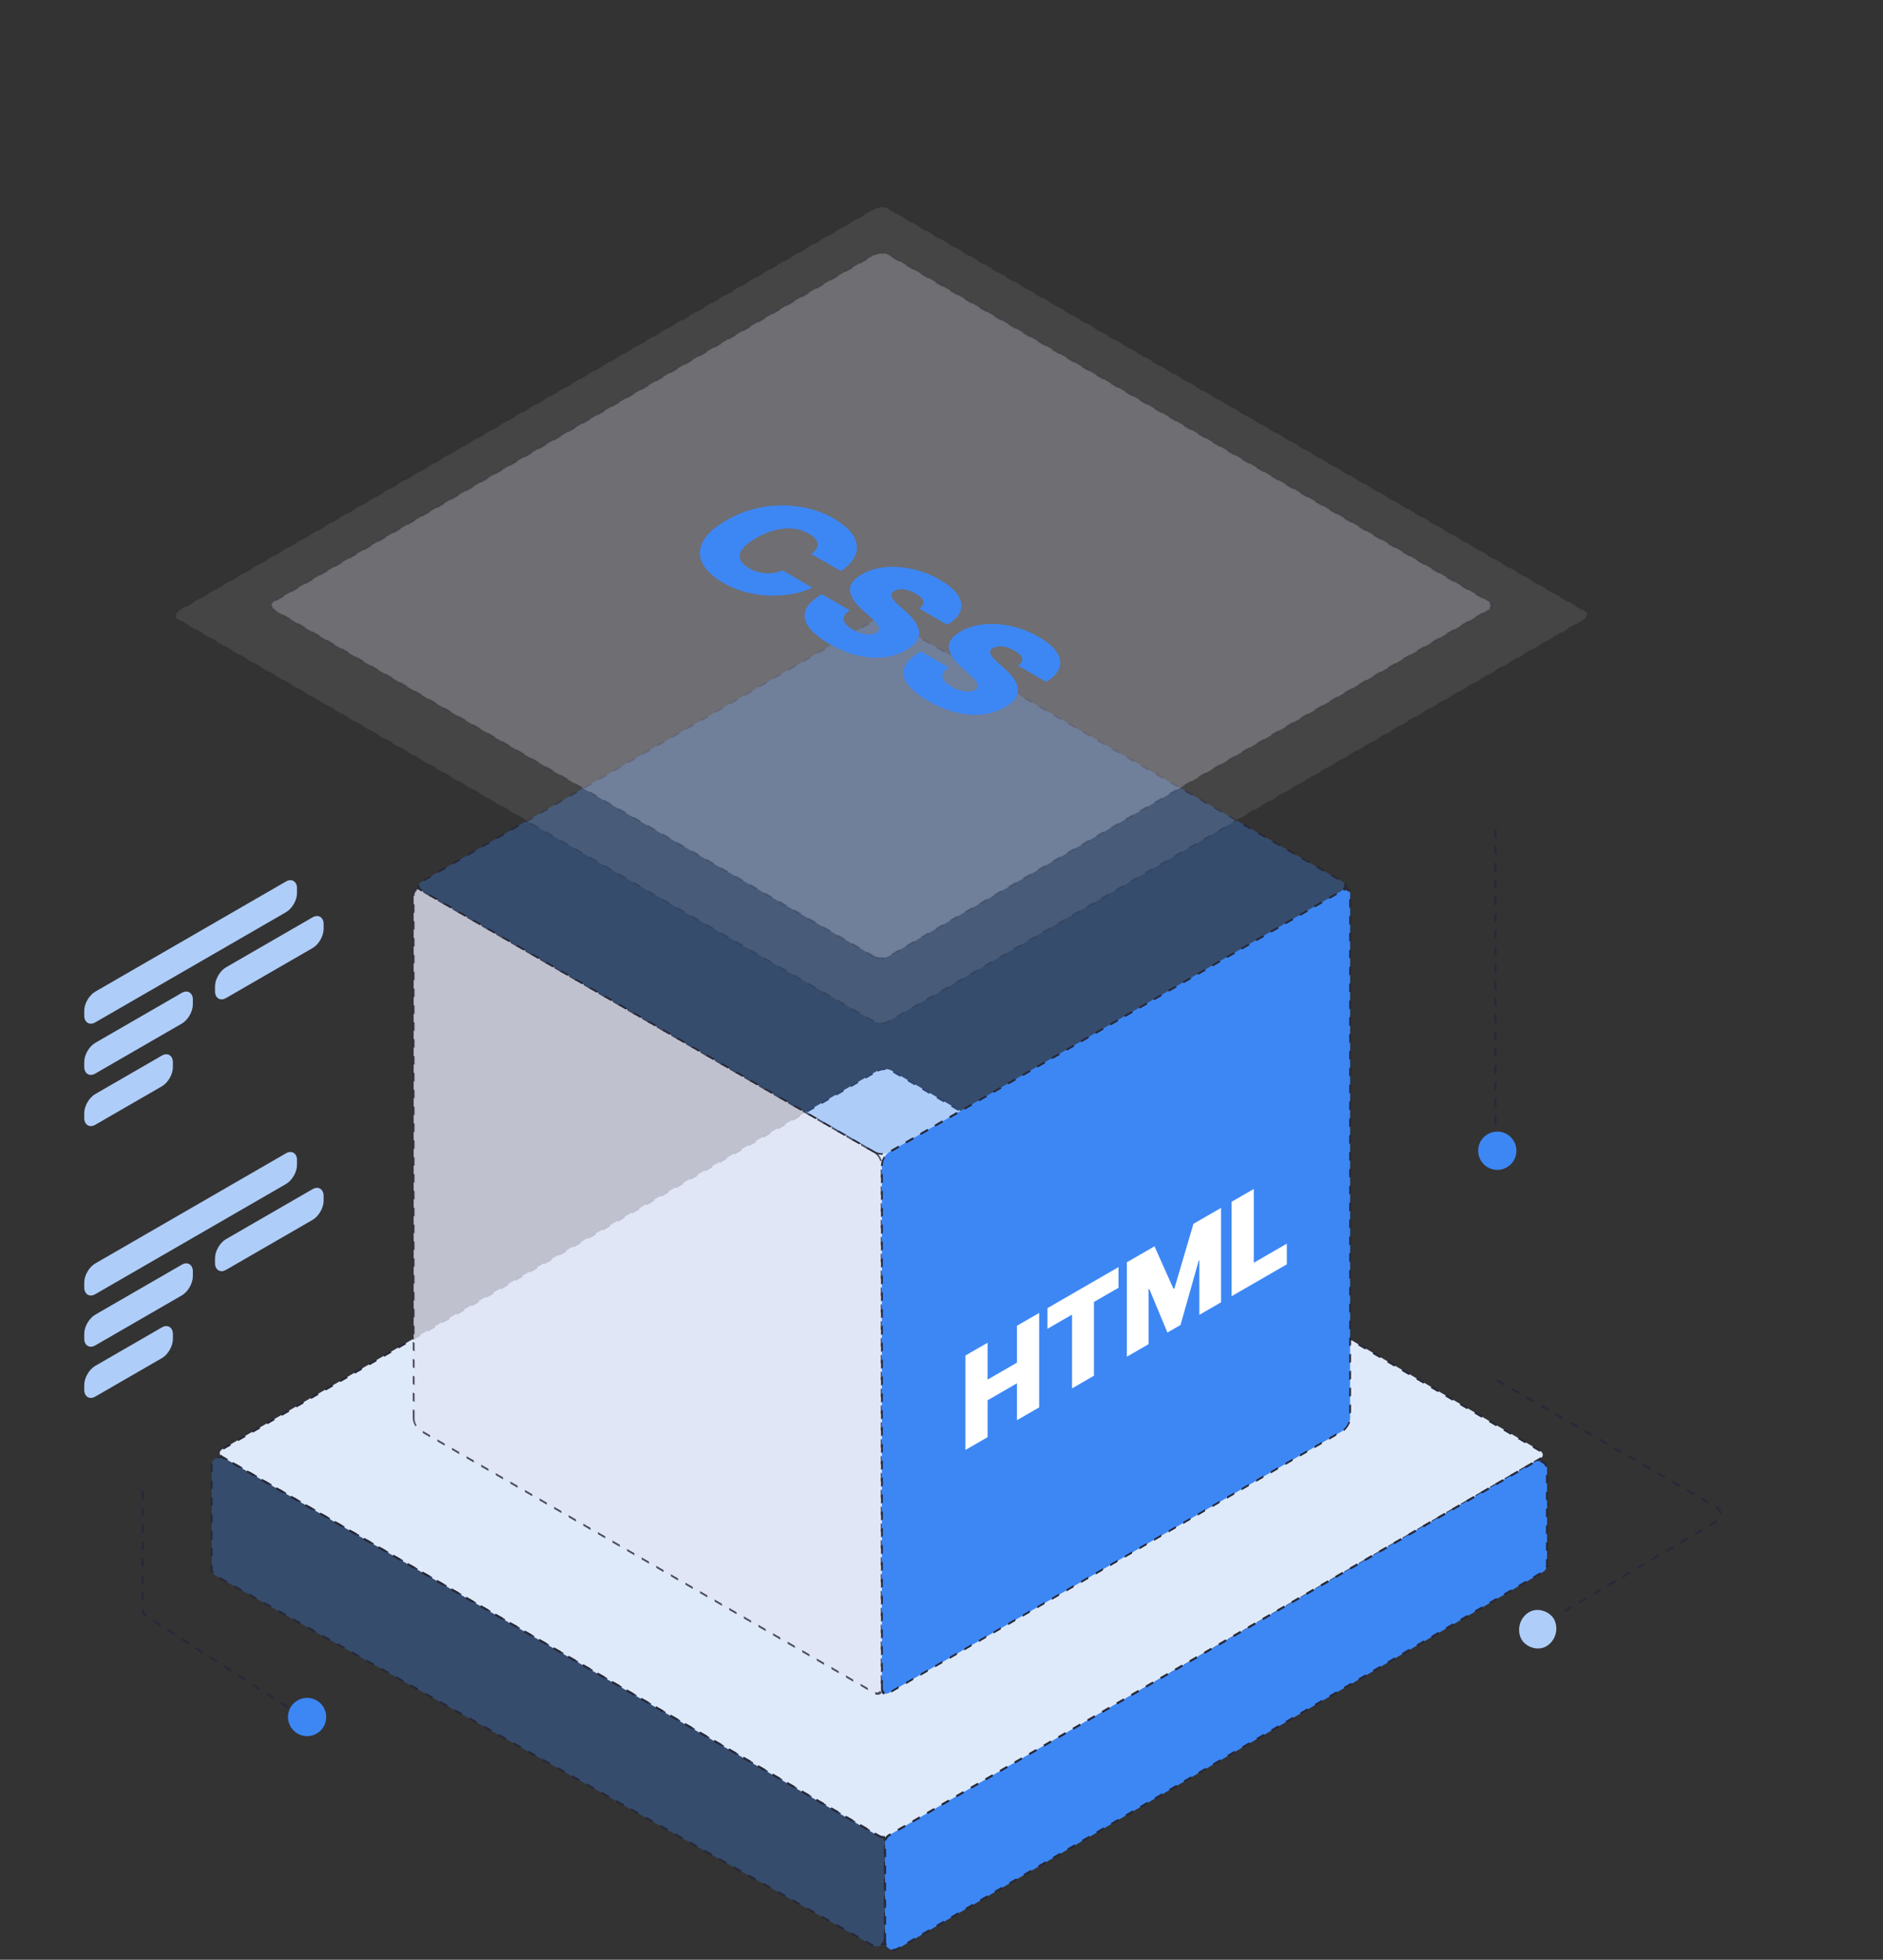 <svg width="447" height="465" viewBox="0 0 447 465" fill="none" xmlns="http://www.w3.org/2000/svg">
<rect x="0" y="0" width="447" height="465" fill="#333333" stroke="none"/>
<path d="M208.27 254.063C209.231 253.508 210.792 253.511 211.747 254.071L365.537 344.197C366.48 344.749 366.476 345.637 365.53 346.187L211.747 435.505C210.791 436.06 209.236 436.061 208.278 435.508L52.87 345.783C51.914 345.231 51.914 344.335 52.87 343.783L208.27 254.063Z" fill="#DEE9F9" stroke="#272938" stroke-width="0.5" stroke-linejoin="bevel" stroke-dasharray="2 2"/>
<path d="M210.096 459.823V437.606C210.096 436.891 209.715 436.231 209.095 435.874L53.219 346C51.886 345.231 50.221 346.193 50.221 347.732V372.163C50.221 372.885 50.61 373.552 51.24 373.906L207.116 461.566C208.449 462.316 210.096 461.352 210.096 459.823Z" fill="#3D87F5" fill-opacity="0.3" stroke="#272938" stroke-width="0.5" stroke-linejoin="bevel" stroke-dasharray="2 2"/>
<path d="M210.096 460.667V437.151C210.096 436.437 210.477 435.777 211.096 435.419L364.247 346.913C365.58 346.142 367.247 347.105 367.247 348.644V371.276C367.247 371.987 366.87 372.645 366.255 373.003L213.105 462.395C211.771 463.173 210.096 462.211 210.096 460.667Z" fill="#3D87F5" stroke="#272938" stroke-width="0.5" stroke-linejoin="bevel" stroke-dasharray="2 2"/>
<rect opacity="0.8" width="128.296" height="128.296" rx="2" transform="matrix(-3.14355e-08 -1 0.866 0.5 98.195 338.521)" fill="#E2E4F6" stroke="#272938" stroke-width="0.5" stroke-linejoin="bevel" stroke-dasharray="2 2"/>
<rect width="128.296" height="128.335" rx="2" transform="matrix(-3.14355e-08 -1 0.866 -0.5 209.359 402.651)" fill="#3D87F5" stroke="#272938" stroke-width="0.5" stroke-linejoin="bevel" stroke-dasharray="2 2"/>
<rect width="128.296" height="128.335" rx="2" transform="matrix(-0.866 -0.5 0.866 -0.5 209.359 274.394)" fill="#3D87F5" fill-opacity="0.3" stroke="#272938" stroke-width="0.5" stroke-linejoin="bevel" stroke-dasharray="2 2"/>
<rect opacity="0.3" width="194.736" height="194.795" rx="2" transform="matrix(-0.866 -0.5 0.866 -0.5 209.189 243.346)" fill="white" fill-opacity="0.3" stroke="#272938" stroke-width="0.5" stroke-linejoin="bevel" stroke-dasharray="2 2"/>
<rect opacity="0.3" width="168.395" height="168.446" rx="2" transform="matrix(-0.866 -0.5 0.866 -0.5 209.188 227.913)" fill="#E2E4F6" fill-opacity="0.867" stroke="#272938" stroke-width="0.5" stroke-linejoin="bevel" stroke-dasharray="2 2"/>
<path d="M68.365 405.133L34.786 383.494C34.214 383.125 33.869 382.492 33.869 381.813V352.978" stroke="#272938" stroke-width="0.5" stroke-linejoin="bevel" stroke-dasharray="2 2"/>
<ellipse cx="4.537" cy="4.535" rx="4.537" ry="4.535" transform="matrix(1 0 0 -1 68.365 411.936)" fill="#3D87F5"/>
<path d="M355.438 327.544L407.395 357.577C408.72 358.343 408.729 360.253 407.411 361.031L370.417 382.874" stroke="#272938" stroke-width="0.5" stroke-linejoin="bevel" stroke-dasharray="2 2"/>
<rect width="9.076" height="9.072" rx="4.536" transform="matrix(0.863 -0.504 0.451 0.893 359.072 384.809)" fill="#AFCDF9"/>
<path d="M292.363 307.562L292.363 285.154L297.631 282.113L297.631 299.619L305.477 295.089L305.477 299.991L292.363 307.562Z" fill="white"/>
<path d="M267.504 299.506L274.061 295.72L278.571 305.808L278.799 305.677L283.309 290.381L289.866 286.595L289.866 309.003L284.712 311.979L284.712 299.024L284.56 299.112L280.239 314.386L277.131 316.181L272.81 305.808L272.659 305.896L272.659 318.938L267.504 321.914L267.504 299.506Z" fill="white"/>
<path d="M248.654 315.29L248.654 310.389L265.521 300.651L265.521 305.553L259.684 308.923L259.684 326.429L254.491 329.427L254.491 311.92L248.654 315.29Z" fill="white"/>
<path d="M229.173 344.045L229.173 321.637L234.441 318.595L234.441 327.348L241.415 323.322L241.415 314.569L246.684 311.527L246.684 333.935L241.415 336.977L241.415 328.223L234.441 332.25L234.441 341.003L229.173 344.045Z" fill="white"/>
<path d="M241.665 157.936C242.433 157.416 242.77 156.859 242.679 156.267C242.595 155.679 241.99 155.06 240.864 154.41C240.147 153.996 239.471 153.707 238.837 153.543C238.22 153.379 237.656 153.319 237.148 153.363C236.639 153.406 236.192 153.534 235.809 153.745C235.483 153.914 235.258 154.107 235.133 154.323C235.024 154.54 235.012 154.788 235.095 155.068C235.187 155.342 235.375 155.653 235.658 156C235.942 156.346 236.326 156.732 236.81 157.156L238.462 158.629C239.579 159.622 240.397 160.551 240.914 161.418C241.431 162.285 241.678 163.097 241.653 163.853C241.636 164.604 241.365 165.305 240.839 165.955C240.322 166.61 239.579 167.222 238.612 167.79C236.918 168.759 235.07 169.339 233.068 169.532C231.066 169.724 228.984 169.549 226.824 169.004C224.671 168.465 222.511 167.569 220.342 166.317C218.114 165.031 216.5 163.718 215.499 162.379C214.506 161.045 214.235 159.718 214.685 158.398C215.153 157.079 216.454 155.797 218.59 154.555L225.197 158.369C224.454 158.846 223.991 159.34 223.808 159.85C223.624 160.361 223.712 160.879 224.071 161.404C224.438 161.934 225.063 162.454 225.948 162.964C226.69 163.393 227.404 163.699 228.088 163.882C228.772 164.065 229.406 164.137 229.99 164.099C230.574 164.06 231.078 163.923 231.504 163.687C231.888 163.456 232.1 163.183 232.142 162.87C232.2 162.557 232.067 162.172 231.742 161.714C231.425 161.252 230.895 160.686 230.152 160.017L228.15 158.225C226.373 156.631 225.406 155.123 225.247 153.702C225.105 152.281 226.04 150.995 228.05 149.844C229.669 148.9 231.525 148.329 233.619 148.132C235.729 147.934 237.907 148.088 240.151 148.594C242.403 149.105 244.543 149.945 246.57 151.116C248.639 152.31 250.083 153.543 250.9 154.815C251.718 156.086 251.905 157.322 251.463 158.521C251.038 159.72 249.991 160.807 248.322 161.779L241.665 157.936Z" fill="#3D87F5"/>
<path d="M218.195 144.386C218.963 143.866 219.3 143.31 219.209 142.717C219.125 142.13 218.52 141.511 217.394 140.86C216.677 140.446 216.001 140.157 215.367 139.993C214.75 139.83 214.187 139.769 213.678 139.813C213.169 139.856 212.722 139.984 212.339 140.196C212.013 140.364 211.788 140.557 211.663 140.774C211.554 140.99 211.542 141.238 211.625 141.518C211.717 141.792 211.905 142.103 212.189 142.45C212.472 142.797 212.856 143.182 213.34 143.606L214.992 145.08C216.109 146.072 216.927 147.001 217.444 147.868C217.962 148.735 218.208 149.547 218.183 150.303C218.166 151.055 217.895 151.755 217.369 152.406C216.852 153.061 216.109 153.672 215.142 154.241C213.448 155.209 211.6 155.789 209.598 155.982C207.596 156.175 205.515 155.999 203.354 155.454C201.201 154.915 199.041 154.019 196.872 152.767C194.644 151.481 193.03 150.168 192.029 148.829C191.036 147.495 190.765 146.168 191.216 144.848C191.683 143.529 192.984 142.248 195.12 141.005L201.727 144.82C200.985 145.296 200.522 145.79 200.338 146.301C200.154 146.811 200.242 147.329 200.601 147.854C200.968 148.384 201.594 148.904 202.478 149.415C203.22 149.843 203.934 150.149 204.618 150.332C205.302 150.515 205.936 150.587 206.52 150.549C207.104 150.51 207.608 150.373 208.034 150.137C208.418 149.906 208.63 149.634 208.672 149.321C208.731 149.008 208.597 148.622 208.272 148.165C207.955 147.702 207.425 147.136 206.682 146.467L204.68 144.675C202.903 143.081 201.936 141.573 201.777 140.152C201.635 138.731 202.57 137.445 204.58 136.294C206.199 135.35 208.055 134.779 210.149 134.582C212.259 134.385 214.437 134.539 216.681 135.044C218.933 135.555 221.073 136.395 223.1 137.566C225.169 138.76 226.613 139.993 227.43 141.265C228.248 142.537 228.436 143.772 227.993 144.971C227.568 146.171 226.521 147.257 224.852 148.23L218.195 144.386Z" fill="#3D87F5"/>
<path d="M199.622 135.512L192.564 131.437C193.098 131.071 193.494 130.688 193.753 130.289C194.02 129.894 194.137 129.489 194.103 129.075C194.086 128.661 193.907 128.249 193.565 127.839C193.231 127.425 192.731 127.025 192.063 126.64C190.895 125.966 189.623 125.559 188.247 125.419C186.879 125.284 185.456 125.402 183.98 125.773C182.511 126.149 181.035 126.765 179.55 127.623C177.981 128.528 176.876 129.407 176.234 130.26C175.608 131.112 175.428 131.924 175.695 132.695C175.971 133.46 176.672 134.168 177.798 134.819C178.44 135.19 179.095 135.476 179.762 135.678C180.438 135.876 181.118 135.994 181.802 136.032C182.486 136.071 183.162 136.032 183.829 135.917C184.513 135.801 185.173 135.609 185.807 135.339L192.814 139.443C191.646 140.021 190.236 140.483 188.585 140.83C186.941 141.172 185.16 141.338 183.241 141.328C181.339 141.319 179.391 141.071 177.397 140.584C175.403 140.098 173.468 139.312 171.591 138.229C169.238 136.87 167.632 135.361 166.773 133.699C165.922 132.042 165.935 130.334 166.811 128.576C167.695 126.823 169.555 125.128 172.392 123.49C175.245 121.843 178.198 120.774 181.252 120.282C184.313 119.786 187.279 119.789 190.149 120.29C193.027 120.786 195.617 121.698 197.92 123.028C199.538 123.962 200.806 124.95 201.724 125.99C202.642 127.03 203.188 128.092 203.363 129.176C203.547 130.255 203.334 131.331 202.725 132.406C202.116 133.48 201.082 134.515 199.622 135.512Z" fill="#3D87F5"/>
<rect width="58.32" height="7.29" rx="3" transform="matrix(0.866 -0.5 2.20319e-08 1 20 236.804)" fill="#AFCDF9"/>
<rect width="24.3" height="7.29" rx="3" transform="matrix(0.866 -0.5 2.20319e-08 1 20 261.103)" fill="#AFCDF9"/>
<rect width="29.768" height="7.29" rx="3" transform="matrix(0.866 -0.5 2.20319e-08 1 20 248.953)" fill="#AFCDF9"/>
<rect width="29.768" height="7.29" rx="3" transform="matrix(0.866 -0.5 2.20319e-08 1 51.041 231.033)" fill="#AFCDF9"/>
<rect width="58.32" height="7.29" rx="3" transform="matrix(0.866 -0.5 2.20319e-08 1 20 301.299)" fill="#AFCDF9"/>
<rect width="24.3" height="7.29" rx="3" transform="matrix(0.866 -0.5 2.20319e-08 1 20 325.598)" fill="#AFCDF9"/>
<rect width="29.768" height="7.29" rx="3" transform="matrix(0.866 -0.5 2.20319e-08 1 20 313.448)" fill="#AFCDF9"/>
<rect width="29.768" height="7.29" rx="3" transform="matrix(0.866 -0.5 2.20319e-08 1 51.041 295.528)" fill="#AFCDF9"/>
<path d="M354.984 196.736V268.499" stroke="#272938" stroke-width="0.5" stroke-linejoin="bevel" stroke-dasharray="2 2"/>
<ellipse cx="355.437" cy="273.04" rx="4.54" ry="4.541" fill="#3D87F5"/>
</svg>

